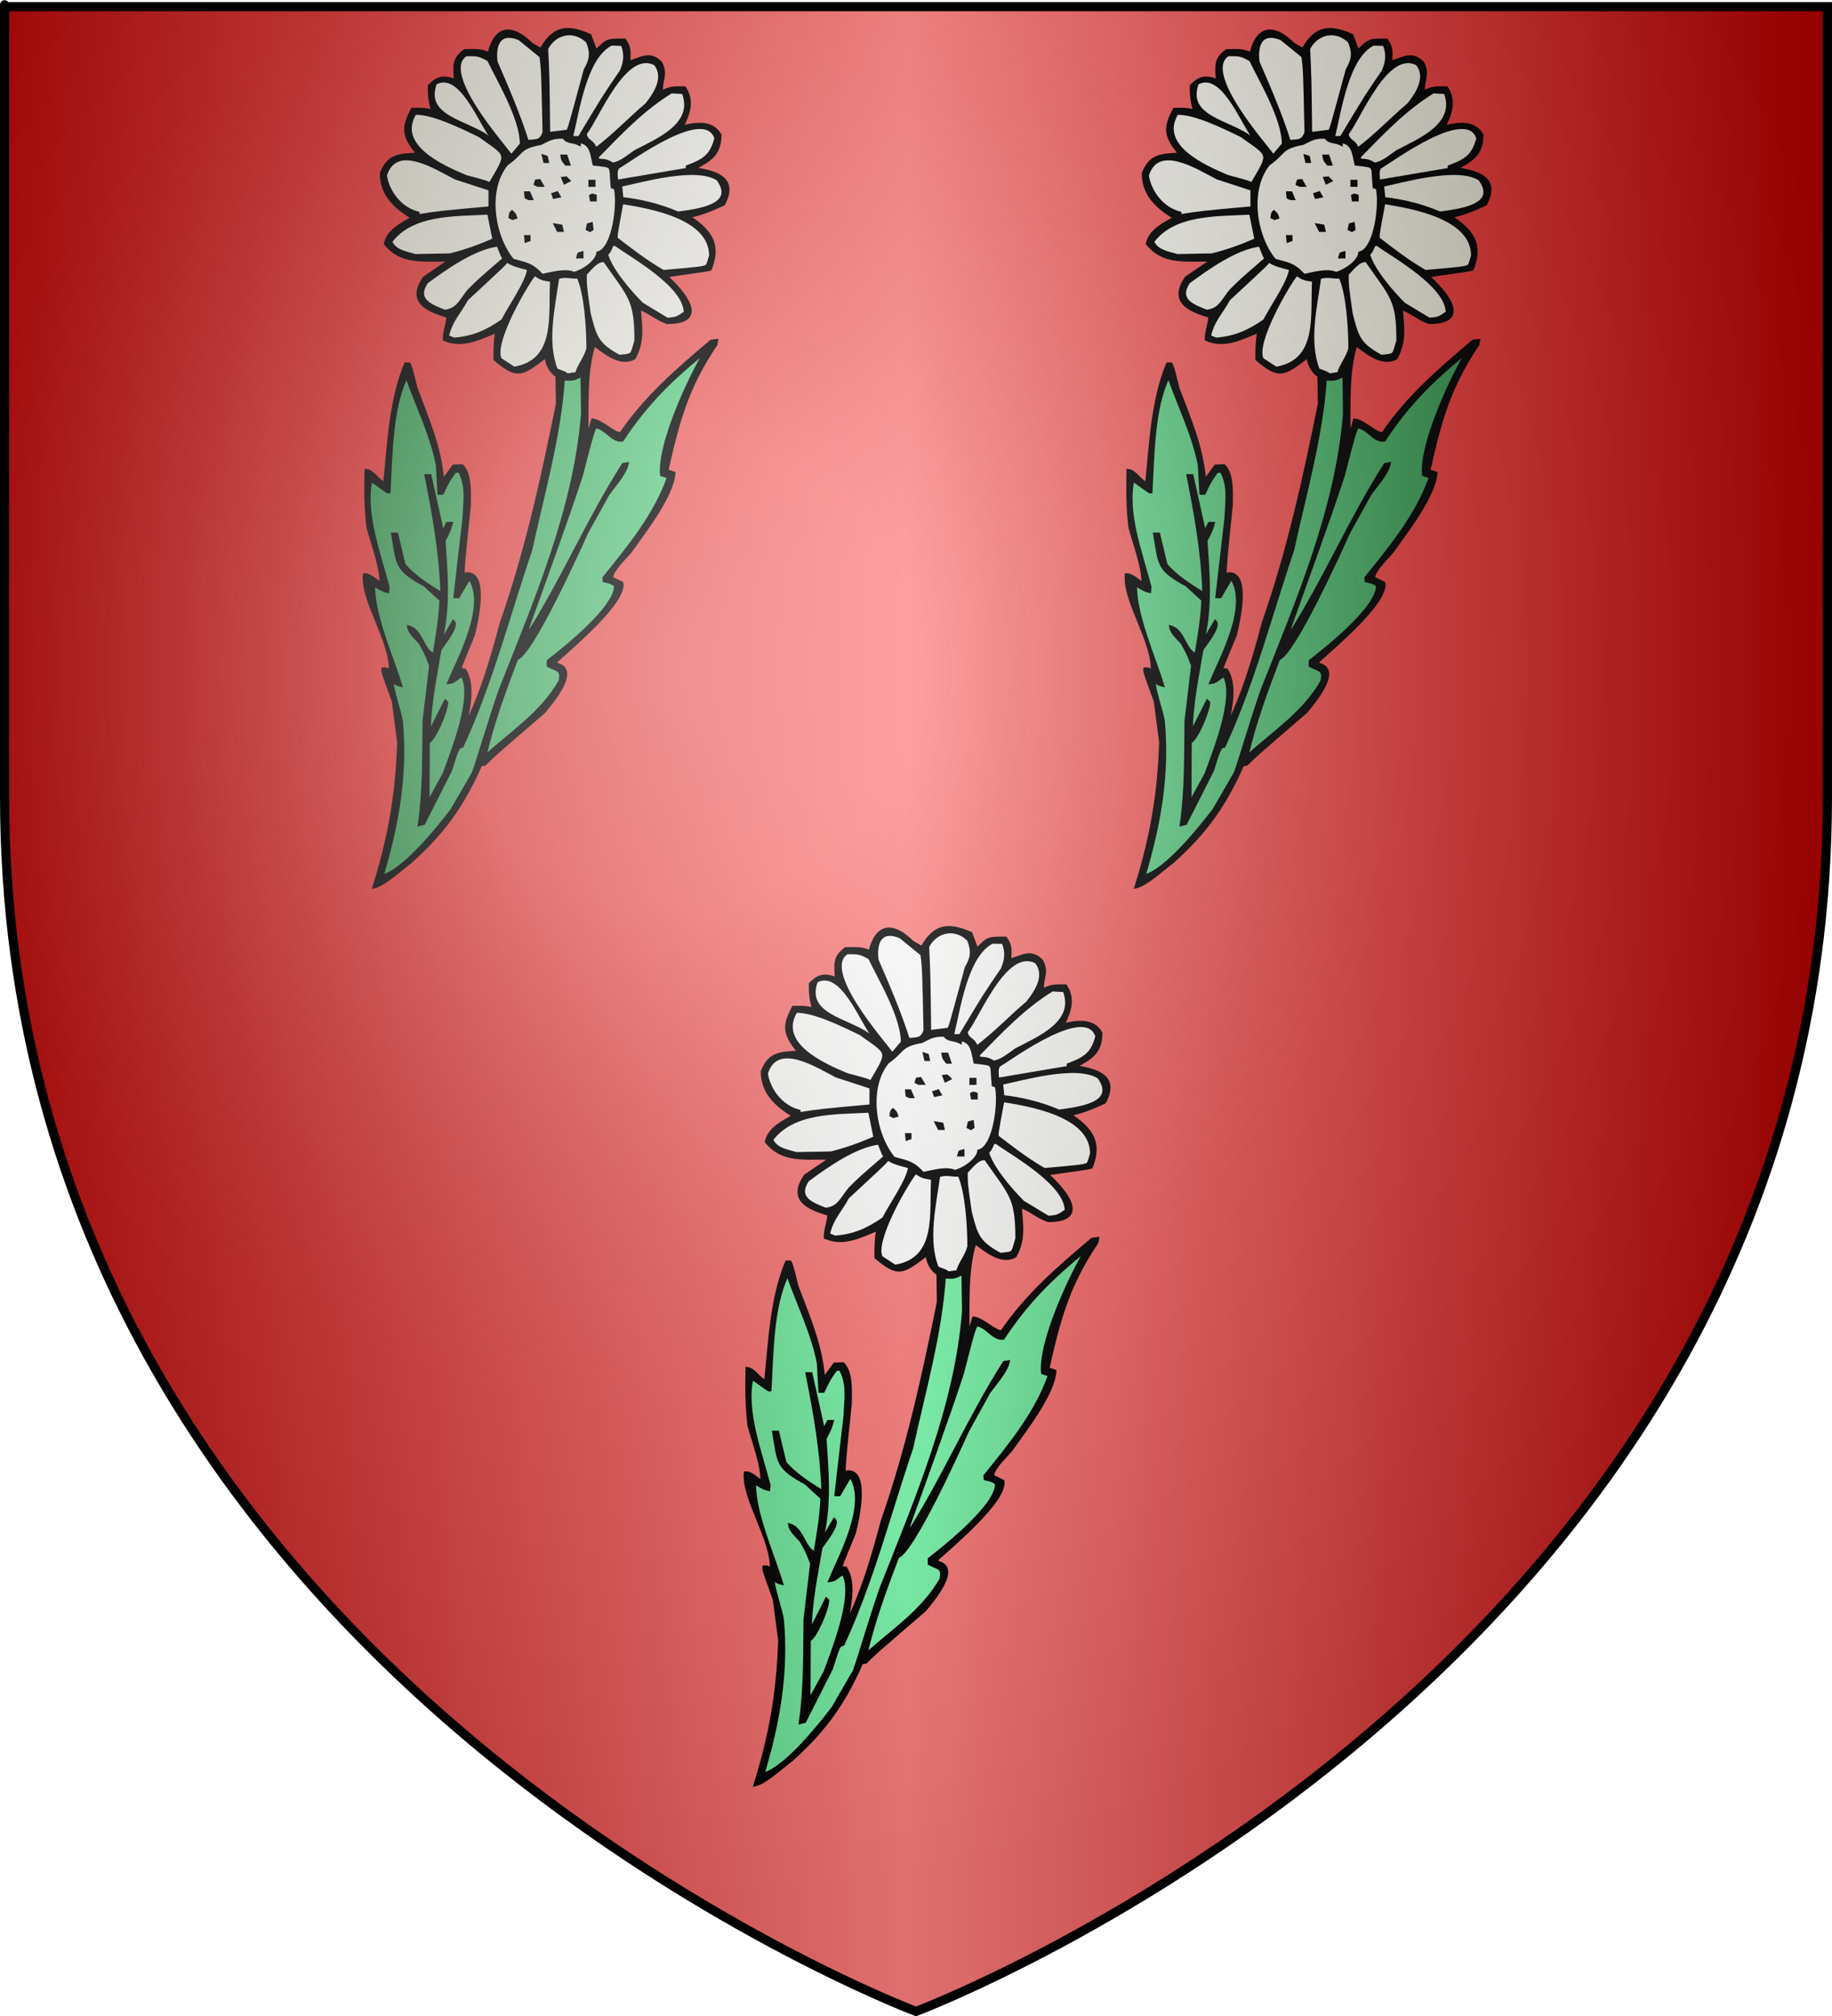 <?xml version="1.0" encoding="UTF-8" standalone="no"?><svg xmlns="http://www.w3.org/2000/svg" xmlns:cc="http://web.resource.org/cc/" xmlns:dc="http://purl.org/dc/elements/1.1/" xmlns:inkscape="http://www.inkscape.org/namespaces/inkscape" xmlns:rdf="http://www.w3.org/1999/02/22-rdf-syntax-ns#" xmlns:sodipodi="http://sodipodi.sourceforge.net/DTD/sodipodi-0.dtd" xmlns:svg="http://www.w3.org/2000/svg" xmlns:xlink="http://www.w3.org/1999/xlink" height="660" id="svg2" inkscape:export-filename="/Users/olivier/Desktop/Blason Rouge/Blason_Vide_3D.png" inkscape:export-xdpi="144" inkscape:export-ydpi="144" inkscape:version="0.44" sodipodi:docbase="D:\Mes documents\Renaud-Notre Lapin" sodipodi:docname="Blason_Vide_3D.svg" sodipodi:version="0.32" version="1.0" width="600">
	<rect width="100%" height="100%" fill="#808080" stroke="none"/>
	<sodipodi:namedview bordercolor="#666666" borderopacity="1.0" gridtolerance="10.0" guidetolerance="10.0" height="660px" id="base" inkscape:current-layer="layer3" inkscape:cx="396.46229" inkscape:cy="478.04383" inkscape:pageopacity="0.0" inkscape:pageshadow="2" inkscape:window-height="712" inkscape:window-width="1024" inkscape:window-x="-4" inkscape:window-y="-4" inkscape:zoom="0.44547727" objecttolerance="10.0" pagecolor="#ffffff" showgrid="false"/>
	<desc id="desc4">Flag of Canton of Valais (Wallis)</desc>
	<defs id="defs6">
		<linearGradient id="linearGradient2893">
			<stop id="stop2895" offset="0" style="stop-color:white;stop-opacity:0.314;"/>
			<stop id="stop2897" offset="0.19" style="stop-color:white;stop-opacity:0.251;"/>
			<stop id="stop2901" offset="0.6" style="stop-color:#6b6b6b;stop-opacity:0.125;"/>
			<stop id="stop2899" offset="1" style="stop-color:black;stop-opacity:0.125;"/>
		</linearGradient>
		<linearGradient id="linearGradient2885">
			<stop id="stop2887" offset="0" style="stop-color:white;stop-opacity:1;"/>
			<stop id="stop2891" offset="0.229" style="stop-color:white;stop-opacity:1;"/>
			<stop id="stop2889" offset="1" style="stop-color:black;stop-opacity:1;"/>
		</linearGradient>
		<linearGradient id="linearGradient2955">
			<stop id="stop2867" offset="0" style="stop-color:#fd0000;stop-opacity:1;"/>
			<stop id="stop2873" offset="0.5" style="stop-color:#e77275;stop-opacity:0.659;"/>
			<stop id="stop2959" offset="1" style="stop-color:black;stop-opacity:0.323;"/>
		</linearGradient>
		<radialGradient cx="225.524" cy="218.901" fx="225.524" fy="218.901" gradientTransform="matrix(-4.167939e-4,2.183,-1.884,-3.599562e-4,615.597,-289.121)" gradientUnits="userSpaceOnUse" id="radialGradient2961" inkscape:collect="always" r="300" xlink:href="#linearGradient2955"/>
		<polygon id="star" points="0,-1 0.588,0.809 -0.951,-0.309 0.951,-0.309 -0.588,0.809 0,-1 " transform="scale(53,53)"/>
		<clipPath id="clip">
			<path d="M 0,-200 L 0,600 L 300,600 L 300,-200 L 0,-200 z " id="path10"/>
		</clipPath>
		<radialGradient cx="225.524" cy="218.901" fx="225.524" fy="218.901" gradientTransform="matrix(-4.167939e-4,2.183,-1.884,-3.599562e-4,615.597,-289.121)" gradientUnits="userSpaceOnUse" id="radialGradient1911" inkscape:collect="always" r="300" xlink:href="#linearGradient2955"/>
		<radialGradient cx="225.524" cy="218.901" fx="225.524" fy="218.901" gradientTransform="matrix(0,1.749,-1.593,-1.049767e-7,551.788,-191.29)" gradientUnits="userSpaceOnUse" id="radialGradient2865" inkscape:collect="always" r="300" xlink:href="#linearGradient2955"/>
		<radialGradient cx="225.524" cy="218.901" fx="225.524" fy="218.901" gradientTransform="matrix(0,1.386,-1.323,-5.741131e-8,-158.082,-109.541)" gradientUnits="userSpaceOnUse" id="radialGradient2871" inkscape:collect="always" r="300" xlink:href="#linearGradient2955"/>
		<radialGradient cx="221.445" cy="226.331" fx="221.445" fy="226.331" gradientTransform="matrix(1.353,0,0,1.349,-77.629,-85.747)" gradientUnits="userSpaceOnUse" id="radialGradient3163" inkscape:collect="always" r="300" xlink:href="#linearGradient2893"/>
	<linearGradient gradientUnits="userSpaceOnUse" id="linearGradientgueules" spreadMethod="reflect" x1="297" x2="0" y1="100" y2="100"><stop id="stop13009" offset="0.000" style="stop-color:#ff8080;stop-opacity:1.000;"/><stop id="stop13010" offset="1.000" style="stop-color:#aa0000;stop-opacity:1.000;"/></linearGradient><linearGradient gradientUnits="userSpaceOnUse" id="linearGradientazur" spreadMethod="reflect" x1="297" x2="0" y1="100" y2="100"><stop id="stop13011" offset="0.000" style="stop-color:#80b3ff;stop-opacity:1.000;"/><stop id="stop13012" offset="1.000" style="stop-color:#002255;stop-opacity:1.000;"/></linearGradient><linearGradient gradientUnits="userSpaceOnUse" id="linearGradientsinople" spreadMethod="reflect" x1="297" x2="0" y1="100" y2="100"><stop id="stop13013" offset="0.000" style="stop-color:#80ffb3;stop-opacity:1.000;"/><stop id="stop13014" offset="1.000" style="stop-color:#003200;stop-opacity:1.000;"/></linearGradient><linearGradient gradientUnits="userSpaceOnUse" id="linearGradientsable" spreadMethod="reflect" x1="297" x2="0" y1="100" y2="100"><stop id="stop13015" offset="0.000" style="stop-color:#b3b3b3;stop-opacity:1.000;"/><stop id="stop13016" offset="1.000" style="stop-color:#333333;stop-opacity:1.000;"/></linearGradient><linearGradient gradientUnits="userSpaceOnUse" id="linearGradientor" spreadMethod="reflect" x1="297" x2="0" y1="100" y2="100"><stop id="stop13017" offset="0.000" style="stop-color:#ffffff;stop-opacity:1.000;"/><stop id="stop13018" offset="1.000" style="stop-color:#ffcc00;stop-opacity:1.000;"/></linearGradient><linearGradient gradientUnits="userSpaceOnUse" id="linearGradientargent" spreadMethod="reflect" x1="297" x2="0" y1="100" y2="100"><stop id="stop13019" offset="0.000" style="stop-color:#ffffff;stop-opacity:1.000;"/><stop id="stop13020" offset="1.000" style="stop-color:#aca793;stop-opacity:1.000;"/></linearGradient><linearGradient gradientUnits="userSpaceOnUse" id="linearGradientpourpre" spreadMethod="reflect" x1="297" x2="0" y1="100" y2="100"><stop id="stop13021" offset="0.000" style="stop-color:#ffffff;stop-opacity:1.000;"/><stop id="stop13022" offset="1.000" style="stop-color:#d576ad;stop-opacity:1.000;"/></linearGradient><linearGradient gradientUnits="userSpaceOnUse" id="linearGradientcarnation" spreadMethod="reflect" x1="297" x2="0" y1="100" y2="100"><stop id="stop13023" offset="0.000" style="stop-color:#ffffff;stop-opacity:1.000;"/><stop id="stop13024" offset="1.000" style="stop-color:#ffc282;stop-opacity:1.000;"/></linearGradient></defs>
	<g id="layer3" inkscape:groupmode="layer" inkscape:label="Fond écu" style="display:inline">
		<svg:path d="M 300.000,658.500 C 300.000,658.500 598.500,546.180 598.500,260.728 C 598.500,-24.723 598.500,2.176 598.500,2.176 L 1.500,2.176 L 1.500,260.728 C 1.500,546.180 300.000,658.500 300.000,658.500 z" id="path2855" style="fill:url(#linearGradientgueules);stroke:black;stroke-width:1px"/></g>
	<g id="layer4" inkscape:groupmode="layer" inkscape:label="Meubles" sodipodi:insensitive="true"><svg:g id="g3"><svg:path d="M 152.181,238.223 C 157.683,227.408 161.142,215.404 164.192,203.932 C 172.493,180.175 177.587,156.730 182.555,132.285 C 182.491,129.190 182.460,126.127 182.429,123.064 C 179.976,121.407 179.096,119.094 178.844,116.656 C 170.795,122.720 169.506,123.877 162.116,117.624 C 162.085,114.249 162.149,111.623 162.683,108.434 C 156.803,110.873 151.395,113.686 145.516,111.122 C 145.453,108.465 146.899,105.058 146.616,103.527 C 139.258,101.432 133.756,98.462 138.976,90.929 C 141.774,88.991 144.572,87.084 147.402,85.178 C 138.881,84.927 131.649,86.459 126.210,79.769 C 127.185,75.393 131.587,73.424 135.171,71.298 C 129.165,67.703 124.889,63.515 124.889,56.762 C 127.279,50.667 130.927,50.824 136.900,50.448 C 132.058,44.540 131.743,42.071 135.045,35.788 C 137.434,35.757 139.070,35.694 141.711,36.350 C 140.736,33.036 140.610,31.224 140.610,28.097 C 143.409,25.315 145.232,24.941 149.131,26.379 C 148.974,21.595 148.251,19.532 152.181,16.594 C 155.136,16.594 157.180,16.219 160.136,17.563 C 162.463,8.217 167.934,8.373 174.034,14.437 C 175.071,15.032 176.109,15.625 177.178,16.250 C 181.234,8.936 185.731,8.248 193.213,11.592 C 193.842,13.312 194.502,15.063 195.163,16.813 C 198.967,13.030 198.747,13.124 204.564,13.124 C 206.325,15.594 206.105,17.157 205.884,20.283 C 209.532,19.689 212.488,16.656 216.355,20.502 C 218.493,24.596 216.324,25.785 216.669,30.161 C 219.657,28.629 220.600,28.754 224.215,28.754 C 226.982,33.036 225.631,37.101 223.335,41.570 C 227.580,40.539 233.177,39.538 235.786,44.165 C 235.786,50.667 232.359,52.417 227.266,55.230 C 233.837,56.231 241.697,58.013 236.981,66.828 C 233.271,68.547 229.404,70.173 225.536,70.861 C 232.611,75.612 235.880,79.832 232.611,88.115 C 230.755,88.679 222.455,89.523 218.115,90.397 C 223.775,95.461 232.484,105.590 218.524,105.590 C 215.002,104.433 212.299,101.744 209.375,101.026 C 209.815,106.965 210.758,111.654 207.708,117.187 C 203.212,119.875 197.678,115.124 194.534,112.748 C 191.484,122.782 192.522,133.316 192.113,144.007 C 192.773,141.820 193.433,139.663 194.094,137.506 C 197.113,137.818 201.326,142.320 203.338,141.944 C 211.513,129.941 221.951,120.970 232.957,111.686 C 233.522,111.592 234.088,111.529 234.686,111.467 C 234.591,111.873 234.529,112.311 234.466,112.748 C 225.002,126.908 222.140,137.568 218.399,154.104 C 219.153,154.354 219.939,154.605 220.726,154.886 C 220.191,162.420 211.042,174.048 206.513,180.487 C 204.502,182.957 200.854,186.083 200.193,189.177 C 201.357,189.740 202.520,190.303 203.684,190.897 C 204.815,197.148 187.020,211.996 182.209,216.404 C 182.083,216.717 181.989,217.060 181.894,217.405 C 190.320,218.811 180.605,230.033 178.184,233.034 C 161.802,247.132 161.802,247.132 158.753,250.164 C 158.313,250.227 157.872,250.289 157.432,250.383 C 151.552,263.668 145.264,272.546 134.291,282.299 C 131.272,284.518 125.896,289.614 122.500,290.333 C 127.656,273.859 130.014,260.011 130.580,243.006 C 129.983,238.504 129.385,234.035 128.820,229.565 C 125.329,219.999 125.329,219.999 125.423,218.999 C 126.525,218.905 126.681,219.030 127.845,219.874 C 128.316,209.996 118.538,196.805 119.323,188.177 C 121.054,188.021 123.097,190.052 124.763,191.209 C 125.047,185.989 121.808,177.611 120.519,172.672 C 119.732,166.140 119.765,160.357 119.890,154.010 C 122.405,154.386 123.285,157.011 125.990,158.355 C 127.279,145.633 127.876,131.004 132.845,119.156 C 133.190,119.156 133.567,119.156 133.945,119.156 C 134.511,120.157 134.511,120.157 136.240,127.096 C 140.045,137.318 144.100,146.134 144.981,157.481 C 146.176,155.824 147.371,154.198 148.565,152.572 C 149.478,152.542 150.389,152.510 151.332,152.479 C 154.131,155.261 153.722,161.325 153.722,165.295 C 151.961,182.238 151.961,182.238 151.521,189.615 C 152.401,188.740 152.401,188.740 152.622,187.864 C 159.885,187.083 156.111,203.619 155.042,207.839 C 153.502,211.590 151.961,215.342 150.452,219.123 C 151.018,219.186 151.584,219.249 152.181,219.342 C 155.389,224.344 153.439,232.409 152.181,238.223 z" id="path4" style="fill:#000000;stroke:black;stroke-width:1"/><svg:path d="M 125.109,286.863 C 130.203,269.733 133.033,253.790 131.461,236.067 C 130.738,232.159 128.380,225.844 128.380,222.594 C 129.323,223.531 129.574,223.938 131.241,224.344 C 128.348,214.842 122.028,200.931 122.374,191.428 C 125.550,193.303 125.550,193.303 126.965,193.616 C 126.996,193.147 127.027,192.678 127.090,192.209 C 124.292,181.394 119.072,167.984 121.494,157.136 C 127.090,161.169 127.090,161.169 127.405,161.044 C 128.096,149.384 128.002,133.504 133.190,123.189 C 136.554,132.848 141.207,141.975 143.252,152.260 C 143.409,155.324 143.565,158.386 143.754,161.481 C 144.100,161.481 144.478,161.481 144.855,161.481 C 146.742,157.481 146.742,157.481 149.005,154.323 C 149.478,154.292 149.949,154.260 150.452,154.229 C 153.125,159.043 152.212,163.983 151.961,169.641 C 150.955,178.206 149.980,186.771 149.005,195.336 C 149.351,195.336 149.729,195.336 150.106,195.336 C 151.301,193.273 152.496,191.209 153.722,189.177 C 159.853,198.305 150.358,215.342 146.962,223.468 C 149.194,223.250 149.383,221.906 151.427,221.187 C 155.325,228.252 148.094,246.038 145.421,253.416 C 143.660,256.604 141.900,259.793 140.170,262.981 C 140.202,256.260 140.233,249.571 140.265,242.881 C 142.214,242.318 146.301,232.752 146.301,229.971 C 146.144,229.815 145.987,229.690 145.861,229.565 C 144.100,233.034 142.340,236.504 140.610,239.973 C 140.610,230.658 142.623,221.625 144.100,212.622 C 145.169,210.997 150.074,205.088 148.471,203.494 C 147.527,205.088 146.585,206.683 145.641,208.277 C 145.327,208.277 145.043,208.277 144.761,208.277 C 147.056,197.679 146.113,187.427 145.421,177.017 C 147.182,173.547 147.182,173.547 147.811,171.359 C 147.371,171.359 146.931,171.359 146.521,171.359 C 145.987,172.360 145.484,173.391 144.981,174.423 C 143.598,168.171 142.214,161.950 140.830,155.730 C 140.390,155.730 139.950,155.730 139.541,155.730 C 142.120,168.702 144.289,180.894 144.761,194.398 C 140.390,191.835 135.234,188.427 132.310,184.832 C 131.492,181.487 130.706,178.174 129.920,174.860 C 129.480,174.860 129.040,174.860 128.600,174.860 C 130.329,184.863 129.543,186.395 139.101,191.553 C 140.862,193.179 142.623,194.804 144.415,196.429 C 144.163,202.369 143.189,208.277 142.151,214.341 C 138.472,213.247 138.221,206.401 133.850,205.245 C 134.134,207.183 136.051,208.714 137.560,210.434 C 139.321,213.497 139.321,213.497 141.051,217.842 C 140.327,223.907 139.605,229.971 138.881,236.067 C 138.724,247.382 138.976,258.449 137.340,269.920 C 137.812,269.796 138.284,269.670 138.756,269.576 C 141.680,263.762 144.635,257.948 147.591,252.133 C 149.351,246.476 149.351,246.476 150.326,244.632 C 150.640,244.506 150.987,244.413 151.332,244.319 C 160.922,223.562 166.518,201.462 173.813,180.049 C 177.838,161.544 183.278,142.726 184.504,124.064 C 187.491,124.220 187.836,124.314 190.604,122.751 C 190.667,126.940 190.729,131.128 190.793,135.349 C 188.340,166.733 175.260,196.868 163.752,226.064 C 160.262,236.067 156.772,248.226 155.042,253.009 C 152.684,257.041 150.358,261.074 148.031,265.137 C 143.565,270.983 132.310,285.081 125.109,286.863 z" id="path5" style="fill:url(#linearGradientsinople);stroke:black;stroke-width:1"/><svg:path d="M 158.753,247.788 C 161.362,236.535 165.198,226.220 169.223,215.654 C 174.002,214.247 188.843,181.769 192.113,174.423 C 194.440,170.203 196.766,166.014 199.093,161.826 C 201.074,159.043 204.784,154.979 205.444,151.823 C 205.004,151.884 204.564,151.947 204.124,152.041 C 192.427,170.391 184.221,189.990 172.493,208.277 C 172.618,207.245 172.776,206.244 172.933,205.245 C 178.813,188.771 184.944,172.266 190.384,155.730 C 193.873,142.288 193.873,142.288 194.942,139.693 C 198.527,140.069 200.445,144.539 203.778,144.101 C 211.418,132.504 219.279,124.657 230.001,115.906 C 230.033,116.155 230.064,116.405 230.095,116.656 C 224.939,125.658 215.789,145.727 216.669,155.418 C 217.424,155.667 218.179,155.918 218.964,156.167 C 214.626,168.577 206.011,178.986 197.804,189.177 C 197.835,189.490 197.867,189.802 197.898,190.146 C 200.193,190.678 200.193,190.678 201.609,191.647 C 201.954,198.680 185.164,212.059 179.567,216.404 C 179.567,216.905 179.567,217.405 179.567,217.936 C 182.743,219.530 184.221,219.186 183.403,223.031 C 177.460,233.471 167.525,239.755 158.753,247.788 z" id="path6" style="fill:url(#linearGradientsinople);stroke:black;stroke-width:1"/><svg:path d="M 152.181,238.223 C 152.181,238.661 152.181,239.099 152.181,239.536 C 152.056,239.536 151.898,239.536 151.741,239.536 C 151.741,239.099 151.741,238.661 151.741,238.223 C 151.867,238.223 152.024,238.223 152.181,238.223 z" id="path7" style="fill:url(#linearGradientargent);stroke:black;stroke-width:1"/><svg:path d="M 185.824,122.751 C 184.944,122.095 184.944,122.095 182.209,121.094 C 178.529,111.998 181.328,100.463 182.649,90.929 C 185.133,89.991 186.800,90.867 189.378,90.710 C 191.829,95.994 192.553,107.372 192.553,114.061 C 191.798,117.156 189.503,119.657 188.843,122.314 C 187.805,122.439 186.831,122.594 185.824,122.751 z" id="path8" style="fill:url(#linearGradientargent);stroke:black;stroke-width:1"/><svg:path d="M 168.342,120.563 C 166.833,119.563 165.324,118.594 163.847,117.624 C 161.016,112.466 172.304,93.118 175.102,89.741 C 177.115,91.273 177.775,91.367 180.667,91.804 C 179.976,103.027 182.775,118.187 168.342,120.563 z" id="path9" style="fill:url(#linearGradientargent);stroke:black;stroke-width:1"/><svg:path d="M 202.804,116.656 C 195.509,112.717 194.942,110.341 192.993,102.776 C 191.673,93.649 191.673,93.649 191.673,89.741 C 193.056,88.366 195.603,84.802 198.024,85.396 C 206.262,97.212 208.275,98.025 208.275,111.467 C 206.765,116.499 207.551,116.186 202.804,116.656 z" id="path10" style="fill:url(#linearGradientargent);stroke:black;stroke-width:1"/><svg:path d="M 148.691,111.029 C 147.968,110.716 147.245,110.435 146.521,110.154 C 147.685,104.839 150.514,102.370 152.842,97.994 C 165.387,86.365 165.387,86.365 165.953,85.396 C 168.029,86.802 170.418,87.272 173.153,88.022 C 172.682,92.367 166.960,100.307 164.632,104.933 C 159.287,108.653 154.822,110.560 148.691,111.029 z" id="path11" style="fill:url(#linearGradientargent);stroke:black;stroke-width:1"/><svg:path d="M 218.524,104.526 C 215.757,102.839 212.991,101.182 210.255,99.526 C 205.979,95.275 199.942,88.115 198.653,83.239 C 199.533,82.364 199.533,82.364 200.508,80.082 C 200.822,80.051 201.168,80.020 201.514,79.988 C 206.860,83.864 224.435,93.524 224.435,102.339 C 221.795,104.183 221.511,104.277 218.524,104.526 z" id="path12" style="fill:url(#linearGradientargent);stroke:black;stroke-width:1"/><svg:path d="M 145.641,101.901 C 140.925,100.088 135.925,98.118 139.730,92.367 C 146.018,87.741 155.231,81.176 163.123,80.207 C 164.632,84.114 164.632,84.114 165.167,84.646 C 156.992,91.710 156.992,91.710 153.502,95.181 C 150.547,98.900 149.886,101.370 145.641,101.901 z" id="path13" style="fill:url(#linearGradientargent);stroke:black;stroke-width:1"/><svg:path d="M 177.524,90.179 C 174.034,86.396 172.462,86.490 167.902,85.178 C 161.268,77.081 159.224,61.826 165.953,53.730 C 171.235,50.073 169.758,48.291 177.084,46.978 C 180.165,45.446 180.951,44.821 184.598,44.915 C 185.793,46.791 187.428,46.040 189.724,47.197 C 189.724,46.884 189.724,46.603 189.724,46.322 C 193.622,46.916 193.716,50.105 194.534,53.730 C 201.357,54.543 199.753,53.762 200.508,61.201 C 200.822,61.295 201.168,61.420 201.514,61.546 C 202.771,66.453 201.074,81.520 195.823,82.802 C 195.415,85.803 190.793,88.834 187.962,89.523 C 185.196,88.146 180.291,89.678 177.524,90.179 z" id="path14" style="fill:url(#linearGradientargent);stroke:black;stroke-width:1"/><svg:path d="M 217.235,88.897 C 211.450,85.552 206.828,81.957 201.829,78.112 C 201.734,76.737 201.734,76.737 203.684,66.297 C 212.739,67.766 232.737,71.079 232.737,83.677 C 231.856,86.709 231.856,86.709 231.290,87.241 C 229.466,87.803 229.466,87.803 217.235,88.897 z" id="path15" style="fill:url(#linearGradientargent);stroke:black;stroke-width:1"/><svg:path d="M 189.283,84.114 C 189.378,83.771 189.471,83.427 189.598,83.115 C 189.912,82.989 190.258,82.896 190.604,82.802 C 190.604,83.239 190.604,83.677 190.604,84.114 C 190.164,84.114 189.724,84.114 189.283,84.114 z" id="path16" style="fill:#000000;stroke:black;stroke-width:1"/><svg:path d="M 136.020,83.677 C 132.561,82.676 129.385,82.239 127.939,79.113 C 134.919,69.641 149.225,70.360 160.042,69.766 C 160.607,72.642 161.205,75.549 161.802,78.457 C 156.835,80.613 152.527,82.177 147.402,83.458 C 143.598,83.521 139.793,83.583 136.020,83.677 z" id="path17" style="fill:url(#linearGradientargent);stroke:black;stroke-width:1"/><svg:path d="M 172.273,78.894 C 172.210,78.394 172.178,77.925 172.147,77.456 C 172.493,77.456 172.871,77.456 173.247,77.456 C 173.247,77.800 173.247,78.175 173.247,78.550 C 172.902,78.644 172.587,78.770 172.273,78.894 z" id="path18" style="fill:#000000;stroke:black;stroke-width:1"/><svg:path d="M 182.775,75.424 C 182.460,74.830 182.177,74.237 181.894,73.674 C 182.491,73.768 183.089,73.861 183.718,73.986 C 183.813,74.456 183.938,74.924 184.064,75.424 C 183.624,75.424 183.183,75.424 182.775,75.424 z" id="path19" style="fill:#000000;stroke:black;stroke-width:1"/><svg:path d="M 193.213,75.424 C 192.899,75.268 192.616,75.112 192.333,74.987 C 192.427,74.487 192.522,74.017 192.647,73.549 C 192.962,73.455 193.307,73.361 193.653,73.267 C 193.716,73.830 193.780,74.393 193.873,74.987 C 193.653,75.112 193.433,75.268 193.213,75.424 z" id="path20" style="fill:#000000;stroke:black;stroke-width:1"/><svg:path d="M 167.902,71.517 C 167.620,71.361 167.336,71.204 167.053,71.079 C 167.242,69.766 167.242,69.766 167.682,69.360 C 168.563,70.204 168.563,70.204 168.877,71.173 C 168.531,71.267 168.217,71.392 167.902,71.517 z" id="path21" style="fill:#000000;stroke:black;stroke-width:1"/><svg:path d="M 136.900,70.642 C 136.900,70.329 136.900,70.048 136.900,69.766 C 130.989,68.234 127.027,62.764 126.210,57.419 C 129.637,46.510 142.560,54.856 149.131,58.263 C 152.905,59.482 156.678,60.701 160.482,61.951 C 160.482,63.983 160.482,66.015 160.482,68.047 C 143.880,69.547 143.880,69.547 136.900,70.642 z" id="path22" style="fill:url(#linearGradientargent);stroke:black;stroke-width:1"/><svg:path d="M 222.046,69.766 C 215.884,67.141 209.940,65.703 203.684,65.015 C 203.526,63.546 203.369,62.108 203.244,60.670 C 209.658,59.357 228.115,53.949 235.126,58.701 C 241.540,67.609 227.831,68.922 222.046,69.766 z" id="path23" style="fill:url(#linearGradientargent);stroke:black;stroke-width:1"/><svg:path d="M 193.653,65.452 C 193.560,65.015 193.496,64.577 193.433,64.140 C 193.968,63.795 193.968,63.795 194.942,64.140 C 194.942,64.577 194.942,65.015 194.942,65.452 C 194.502,65.452 194.062,65.452 193.653,65.452 z" id="path24" style="fill:#000000;stroke:black;stroke-width:1"/><svg:path d="M 173.153,65.015 C 172.838,64.859 172.556,64.702 172.273,64.577 C 172.210,64.077 172.178,63.609 172.147,63.139 C 172.493,63.139 172.871,63.139 173.247,63.139 C 173.499,63.765 173.751,64.390 174.034,65.015 C 173.720,65.015 173.436,65.015 173.153,65.015 z" id="path25" style="fill:#000000;stroke:black;stroke-width:1"/><svg:path d="M 181.454,64.577 C 181.328,64.234 181.202,63.889 181.108,63.577 C 181.549,63.421 181.989,63.264 182.429,63.139 C 182.618,63.483 182.838,63.858 183.058,64.234 C 182.523,64.328 181.989,64.452 181.454,64.577 z" id="path26" style="fill:#000000;stroke:black;stroke-width:1"/><svg:path d="M 176.203,60.670 C 175.889,60.514 175.606,60.357 175.323,60.232 C 175.417,59.888 175.511,59.544 175.637,59.232 C 175.951,59.201 176.298,59.170 176.643,59.138 C 176.926,59.638 177.209,60.139 177.524,60.670 C 177.084,60.670 176.643,60.670 176.203,60.670 z" id="path27" style="fill:#000000;stroke:black;stroke-width:1"/><svg:path d="M 193.213,60.670 C 193.213,60.232 193.213,59.795 193.213,59.357 C 193.653,59.357 194.094,59.357 194.534,59.357 C 194.534,59.795 194.534,60.232 194.534,60.670 C 194.094,60.670 193.653,60.670 193.213,60.670 z" id="path28" style="fill:#000000;stroke:black;stroke-width:1"/><svg:path d="M 160.482,60.232 C 159.193,59.575 159.193,59.575 152.622,57.825 C 144.603,54.481 129.511,47.697 135.894,37.101 C 141.742,36.819 151.741,41.883 156.992,44.384 C 166.487,51.230 166.613,49.760 160.482,60.232 z" id="path29" style="fill:url(#linearGradientargent);stroke:black;stroke-width:1"/><svg:path d="M 184.944,59.795 C 184.755,59.295 184.567,58.825 184.378,58.357 C 184.693,58.325 185.038,58.294 185.384,58.263 C 185.667,58.544 185.951,58.825 186.265,59.138 C 185.824,59.357 185.384,59.575 184.944,59.795 z" id="path30" style="fill:#000000;stroke:black;stroke-width:1"/><svg:path d="M 201.954,59.357 C 201.860,57.544 201.514,56.294 202.269,54.887 C 206.860,52.136 230.944,34.287 234.466,45.259 C 233.019,50.824 230.819,52.417 225.096,54.574 C 225.096,54.856 225.096,55.137 225.096,55.449 C 217.361,56.731 209.658,58.044 201.954,59.357 z" id="path31" style="fill:url(#linearGradientargent);stroke:black;stroke-width:1"/><svg:path d="M 185.384,53.730 C 184.284,52.417 184.284,52.417 184.064,51.104 C 184.504,51.104 184.944,51.104 185.384,51.104 C 185.667,51.980 185.951,52.855 186.265,53.730 C 185.951,53.730 185.667,53.730 185.384,53.730 z" id="path32" style="fill:#000000;stroke:black;stroke-width:1"/><svg:path d="M 200.634,53.730 C 198.496,52.417 197.962,52.605 195.823,52.417 C 195.729,52.042 195.666,51.667 195.603,51.323 C 203.212,43.540 210.507,35.788 219.845,30.067 C 221.135,30.129 222.455,30.192 223.775,30.286 C 227.895,40.821 215.160,45.853 208.055,49.604 C 205.602,51.261 203.432,53.293 200.634,53.730 z" id="path33" style="fill:url(#linearGradientargent);stroke:black;stroke-width:1"/><svg:path d="M 178.404,52.855 C 178.247,52.262 178.089,51.667 177.964,51.104 C 178.278,51.198 178.593,51.292 178.938,51.417 C 179.033,51.886 179.127,52.354 179.253,52.855 C 178.970,52.855 178.687,52.855 178.404,52.855 z" id="path34" style="fill:#000000;stroke:black;stroke-width:1"/><svg:path d="M 167.462,51.104 C 164.318,46.822 143.692,23.597 152.622,17.907 C 156.111,17.907 156.709,17.720 160.042,19.626 C 163.438,26.691 170.763,38.819 170.763,47.197 C 169.663,48.479 168.563,49.792 167.462,51.104 z" id="path35" style="fill:url(#linearGradientargent);stroke:black;stroke-width:1"/><svg:path d="M 194.942,48.947 C 194.534,46.072 191.829,46.447 191.673,43.727 C 195.791,38.694 204.533,15.688 214.594,20.939 C 217.959,25.128 214.909,30.286 211.764,34.193 C 205.979,39.101 201.074,44.384 194.942,48.947 z" id="path36" style="fill:url(#linearGradientargent);stroke:black;stroke-width:1"/><svg:path d="M 172.713,46.322 C 169.758,37.101 166.173,28.848 162.463,20.283 C 161.740,14.499 163.626,9.999 170.103,12.687 C 172.462,14.593 174.820,16.501 177.178,18.439 C 177.744,22.878 177.744,22.878 178.184,43.290 C 177.209,46.353 175.763,46.072 172.713,46.322 z" id="path37" style="fill:url(#linearGradientargent);stroke:black;stroke-width:1"/><svg:path d="M 160.042,45.041 C 153.218,39.757 138.409,38.538 142.591,27.223 C 150.672,22.909 156.772,39.195 160.796,44.696 C 160.545,44.790 160.293,44.915 160.042,45.041 z" id="path38" style="fill:url(#linearGradientargent);stroke:black;stroke-width:1"/><svg:path d="M 187.113,45.041 C 189.251,36.694 191.547,18.782 200.193,14.437 C 201.389,14.468 202.584,14.499 203.778,14.531 C 205.004,17.501 204.878,20.064 203.464,23.315 C 197.804,31.567 197.804,31.567 189.724,45.041 C 188.843,45.041 187.962,45.041 187.113,45.041 z" id="path39" style="fill:url(#linearGradientargent);stroke:black;stroke-width:1"/><svg:path d="M 179.693,43.727 C 179.473,25.066 179.473,25.066 179.033,15.937 C 181.642,10.749 187.962,9.217 192.427,13.655 C 193.905,17.344 193.622,19.501 191.673,22.878 C 186.485,42.008 186.485,42.008 185.918,42.946 C 183.844,43.196 181.769,43.446 179.693,43.727 z" id="path40" style="fill:url(#linearGradientargent);stroke:black;stroke-width:1"/></svg:g><svg:g id="g4"><svg:path d="M 401.731,238.223 C 407.234,227.408 410.692,215.404 413.742,203.932 C 422.043,180.175 427.137,156.730 432.104,132.285 C 432.041,129.190 432.010,126.127 431.979,123.064 C 429.526,121.407 428.646,119.094 428.394,116.656 C 420.345,122.720 419.056,123.877 411.667,117.624 C 411.635,114.249 411.699,111.623 412.233,108.434 C 406.353,110.873 400.945,113.686 395.066,111.122 C 395.002,108.465 396.449,105.058 396.166,103.527 C 388.808,101.432 383.306,98.462 388.526,90.929 C 391.324,88.991 394.122,87.084 396.952,85.178 C 388.431,84.927 381.199,86.459 375.760,79.769 C 376.735,75.393 381.137,73.424 384.721,71.298 C 378.715,67.703 374.439,63.515 374.439,56.762 C 376.829,50.667 380.477,50.824 386.450,50.448 C 381.608,44.540 381.293,42.071 384.595,35.788 C 386.984,35.757 388.620,35.694 391.261,36.350 C 390.286,33.036 390.161,31.224 390.161,28.097 C 392.959,25.315 394.782,24.941 398.681,26.379 C 398.524,21.595 397.801,19.532 401.731,16.594 C 404.686,16.594 406.730,16.219 409.686,17.563 C 412.013,8.217 417.484,8.373 423.584,14.437 C 424.621,15.032 425.659,15.625 426.728,16.250 C 430.784,8.936 435.281,8.248 442.763,11.592 C 443.392,13.312 444.052,15.063 444.713,16.813 C 448.517,13.030 448.297,13.124 454.114,13.124 C 455.875,15.594 455.654,17.157 455.434,20.283 C 459.081,19.689 462.037,16.656 465.905,20.502 C 468.043,24.596 465.874,25.785 466.219,30.161 C 469.206,28.629 470.150,28.754 473.765,28.754 C 476.532,33.036 475.181,37.101 472.885,41.570 C 477.130,40.539 482.727,39.538 485.336,44.165 C 485.336,50.667 481.909,52.417 476.816,55.230 C 483.387,56.231 491.247,58.013 486.531,66.828 C 482.821,68.547 478.954,70.173 475.086,70.861 C 482.161,75.612 485.431,79.832 482.161,88.115 C 480.305,88.679 472.005,89.523 467.665,90.397 C 473.325,95.461 482.034,105.590 468.074,105.590 C 464.553,104.433 461.849,101.744 458.925,101.026 C 459.365,106.965 460.308,111.654 457.258,117.187 C 452.763,119.875 447.228,115.124 444.084,112.748 C 441.034,122.782 442.072,133.316 441.663,144.007 C 442.323,141.820 442.983,139.663 443.644,137.506 C 446.662,137.818 450.875,142.320 452.888,141.944 C 461.063,129.941 471.501,120.970 482.507,111.686 C 483.072,111.592 483.638,111.529 484.236,111.467 C 484.141,111.873 484.079,112.311 484.016,112.748 C 474.552,126.908 471.690,137.568 467.949,154.104 C 468.703,154.354 469.489,154.605 470.276,154.886 C 469.741,162.420 460.592,174.048 456.063,180.487 C 454.052,182.957 450.404,186.083 449.743,189.177 C 450.907,189.740 452.070,190.303 453.234,190.897 C 454.365,197.148 436.570,211.996 431.759,216.404 C 431.633,216.717 431.539,217.060 431.444,217.405 C 439.870,218.811 430.155,230.033 427.734,233.034 C 411.352,247.132 411.352,247.132 408.303,250.164 C 407.862,250.227 407.422,250.289 406.982,250.383 C 401.102,263.668 394.814,272.546 383.840,282.299 C 380.822,284.518 375.446,289.614 372.050,290.333 C 377.206,273.859 379.564,260.011 380.130,243.006 C 379.533,238.504 378.935,234.035 378.370,229.565 C 374.879,219.999 374.879,219.999 374.973,218.999 C 376.075,218.905 376.231,219.030 377.395,219.874 C 377.866,209.996 368.088,196.805 368.874,188.177 C 370.604,188.021 372.647,190.052 374.313,191.209 C 374.597,185.989 371.358,177.611 370.069,172.672 C 369.282,166.140 369.315,160.357 369.440,154.010 C 371.955,154.386 372.835,157.011 375.540,158.355 C 376.829,145.633 377.426,131.004 382.394,119.156 C 382.740,119.156 383.117,119.156 383.495,119.156 C 384.060,120.157 384.060,120.157 385.790,127.096 C 389.595,137.318 393.650,146.134 394.531,157.481 C 395.726,155.824 396.921,154.198 398.115,152.572 C 399.028,152.542 399.939,152.510 400.882,152.479 C 403.681,155.261 403.272,161.325 403.272,165.295 C 401.511,182.238 401.511,182.238 401.071,189.615 C 401.951,188.740 401.951,188.740 402.171,187.864 C 409.435,187.083 405.661,203.619 404.592,207.839 C 403.052,211.590 401.511,215.342 400.002,219.123 C 400.568,219.186 401.134,219.249 401.731,219.342 C 404.939,224.344 402.989,232.409 401.731,238.223 z" id="path41" style="fill:#000000;stroke:black;stroke-width:1"/><svg:path d="M 374.659,286.863 C 379.753,269.733 382.583,253.790 381.011,236.067 C 380.288,232.159 377.929,225.844 377.929,222.594 C 378.873,223.531 379.124,223.938 380.791,224.344 C 377.898,214.842 371.578,200.931 371.924,191.428 C 375.100,193.303 375.100,193.303 376.515,193.616 C 376.546,193.147 376.577,192.678 376.640,192.209 C 373.842,181.394 368.622,167.984 371.044,157.136 C 376.640,161.169 376.640,161.169 376.955,161.044 C 377.646,149.384 377.552,133.504 382.740,123.189 C 386.104,132.848 390.757,141.975 392.802,152.260 C 392.959,155.324 393.116,158.386 393.304,161.481 C 393.650,161.481 394.028,161.481 394.405,161.481 C 396.292,157.481 396.292,157.481 398.555,154.323 C 399.028,154.292 399.499,154.260 400.002,154.229 C 402.675,159.043 401.763,163.983 401.511,169.641 C 400.505,178.206 399.530,186.771 398.555,195.336 C 398.901,195.336 399.279,195.336 399.655,195.336 C 400.851,193.273 402.046,191.209 403.272,189.177 C 409.403,198.305 399.908,215.342 396.512,223.468 C 398.744,223.250 398.933,221.906 400.977,221.187 C 404.875,228.252 397.644,246.038 394.971,253.416 C 393.210,256.604 391.450,259.793 389.720,262.981 C 389.752,256.260 389.783,249.571 389.815,242.881 C 391.764,242.318 395.852,232.752 395.852,229.971 C 395.694,229.815 395.537,229.690 395.411,229.565 C 393.650,233.034 391.890,236.504 390.161,239.973 C 390.161,230.658 392.173,221.625 393.650,212.622 C 394.719,210.997 399.624,205.088 398.021,203.494 C 397.077,205.088 396.135,206.683 395.191,208.277 C 394.877,208.277 394.594,208.277 394.311,208.277 C 396.606,197.679 395.663,187.427 394.971,177.017 C 396.732,173.547 396.732,173.547 397.361,171.359 C 396.921,171.359 396.480,171.359 396.072,171.359 C 395.537,172.360 395.034,173.391 394.531,174.423 C 393.148,168.171 391.764,161.950 390.381,155.730 C 389.941,155.730 389.500,155.730 389.091,155.730 C 391.670,168.702 393.839,180.894 394.311,194.398 C 389.941,191.835 384.784,188.427 381.860,184.832 C 381.042,181.487 380.257,178.174 379.470,174.860 C 379.030,174.860 378.590,174.860 378.149,174.860 C 379.879,184.863 379.093,186.395 388.651,191.553 C 390.412,193.179 392.173,194.804 393.965,196.429 C 393.713,202.369 392.739,208.277 391.701,214.341 C 388.022,213.247 387.771,206.401 383.400,205.245 C 383.684,207.183 385.601,208.714 387.110,210.434 C 388.871,213.497 388.871,213.497 390.601,217.842 C 389.877,223.907 389.155,229.971 388.431,236.067 C 388.273,247.382 388.526,258.449 386.890,269.920 C 387.362,269.796 387.833,269.670 388.306,269.576 C 391.230,263.762 394.185,257.948 397.141,252.133 C 398.901,246.476 398.901,246.476 399.876,244.632 C 400.190,244.506 400.537,244.413 400.882,244.319 C 410.472,223.562 416.068,201.462 423.363,180.049 C 427.388,161.544 432.828,142.726 434.054,124.064 C 437.041,124.220 437.387,124.314 440.154,122.751 C 440.217,126.940 440.279,131.128 440.343,135.349 C 437.890,166.733 424.810,196.868 413.302,226.064 C 409.812,236.067 406.322,248.226 404.592,253.009 C 402.234,257.041 399.908,261.074 397.581,265.137 C 393.116,270.983 381.860,285.081 374.659,286.863 z" id="path42" style="fill:url(#linearGradientsinople);stroke:black;stroke-width:1"/><svg:path d="M 408.303,247.788 C 410.912,236.535 414.748,226.220 418.773,215.654 C 423.552,214.247 438.393,181.769 441.663,174.423 C 443.990,170.203 446.316,166.014 448.643,161.826 C 450.624,159.043 454.334,154.979 454.994,151.823 C 454.554,151.884 454.114,151.947 453.674,152.041 C 441.977,170.391 433.770,189.990 422.043,208.277 C 422.168,207.245 422.326,206.244 422.483,205.245 C 428.363,188.771 434.494,172.266 439.934,155.730 C 443.423,142.288 443.423,142.288 444.492,139.693 C 448.077,140.069 449.995,144.539 453.328,144.101 C 460.968,132.504 468.829,124.657 479.551,115.906 C 479.583,116.155 479.614,116.405 479.645,116.656 C 474.489,125.658 465.339,145.727 466.219,155.418 C 466.974,155.667 467.728,155.918 468.514,156.167 C 464.176,168.577 455.561,178.986 447.354,189.177 C 447.385,189.490 447.417,189.802 447.448,190.146 C 449.743,190.678 449.743,190.678 451.159,191.647 C 451.505,198.680 434.714,212.059 429.117,216.404 C 429.117,216.905 429.117,217.405 429.117,217.936 C 432.293,219.530 433.770,219.186 432.954,223.031 C 427.010,233.471 417.075,239.755 408.303,247.788 z" id="path43" style="fill:url(#linearGradientsinople);stroke:black;stroke-width:1"/><svg:path d="M 401.731,238.223 C 401.731,238.661 401.731,239.099 401.731,239.536 C 401.606,239.536 401.448,239.536 401.291,239.536 C 401.291,239.099 401.291,238.661 401.291,238.223 C 401.417,238.223 401.574,238.223 401.731,238.223 z" id="path44" style="fill:url(#linearGradientargent);stroke:black;stroke-width:1"/><svg:path d="M 435.374,122.751 C 434.494,122.095 434.494,122.095 431.759,121.094 C 428.079,111.998 430.878,100.463 432.199,90.929 C 434.683,89.991 436.350,90.867 438.928,90.710 C 441.380,95.994 442.103,107.372 442.103,114.061 C 441.348,117.156 439.053,119.657 438.393,122.314 C 437.355,122.439 436.381,122.594 435.374,122.751 z" id="path45" style="fill:url(#linearGradientargent);stroke:black;stroke-width:1"/><svg:path d="M 417.892,120.563 C 416.383,119.563 414.874,118.594 413.397,117.624 C 410.566,112.466 421.854,93.118 424.652,89.741 C 426.665,91.273 427.325,91.367 430.218,91.804 C 429.526,103.027 432.324,118.187 417.892,120.563 z" id="path46" style="fill:url(#linearGradientargent);stroke:black;stroke-width:1"/><svg:path d="M 452.354,116.656 C 445.059,112.717 444.492,110.341 442.543,102.776 C 441.223,93.649 441.223,93.649 441.223,89.741 C 442.606,88.366 445.153,84.802 447.574,85.396 C 455.812,97.212 457.824,98.025 457.824,111.467 C 456.315,116.499 457.101,116.186 452.354,116.656 z" id="path47" style="fill:url(#linearGradientargent);stroke:black;stroke-width:1"/><svg:path d="M 398.241,111.029 C 397.518,110.716 396.795,110.435 396.072,110.154 C 397.235,104.839 400.065,102.370 402.391,97.994 C 414.937,86.365 414.937,86.365 415.503,85.396 C 417.579,86.802 419.968,87.272 422.703,88.022 C 422.232,92.367 416.509,100.307 414.183,104.933 C 408.837,108.653 404.372,110.560 398.241,111.029 z" id="path48" style="fill:url(#linearGradientargent);stroke:black;stroke-width:1"/><svg:path d="M 468.074,104.526 C 465.307,102.839 462.541,101.182 459.805,99.526 C 455.529,95.275 449.492,88.115 448.203,83.239 C 449.083,82.364 449.083,82.364 450.058,80.082 C 450.372,80.051 450.718,80.020 451.064,79.988 C 456.410,83.864 473.985,93.524 473.985,102.339 C 471.345,104.183 471.061,104.277 468.074,104.526 z" id="path49" style="fill:url(#linearGradientargent);stroke:black;stroke-width:1"/><svg:path d="M 395.191,101.901 C 390.475,100.088 385.475,98.118 389.280,92.367 C 395.568,87.741 404.781,81.176 412.673,80.207 C 414.183,84.114 414.183,84.114 414.717,84.646 C 406.542,91.710 406.542,91.710 403.052,95.181 C 400.097,98.900 399.435,101.370 395.191,101.901 z" id="path50" style="fill:url(#linearGradientargent);stroke:black;stroke-width:1"/><svg:path d="M 427.074,90.179 C 423.584,86.396 422.012,86.490 417.452,85.178 C 410.818,77.081 408.774,61.826 415.503,53.730 C 420.785,50.073 419.308,48.291 426.633,46.978 C 429.715,45.446 430.501,44.821 434.148,44.915 C 435.343,46.791 436.978,46.040 439.273,47.197 C 439.273,46.884 439.273,46.603 439.273,46.322 C 443.172,46.916 443.266,50.105 444.084,53.730 C 450.907,54.543 449.303,53.762 450.058,61.201 C 450.372,61.295 450.718,61.420 451.064,61.546 C 452.321,66.453 450.624,81.520 445.373,82.802 C 444.964,85.803 440.343,88.834 437.512,89.523 C 434.746,88.146 429.841,89.678 427.074,90.179 z" id="path51" style="fill:url(#linearGradientargent);stroke:black;stroke-width:1"/><svg:path d="M 466.785,88.897 C 460.999,85.552 456.378,81.957 451.379,78.112 C 451.285,76.737 451.285,76.737 453.234,66.297 C 462.289,67.766 482.287,71.079 482.287,83.677 C 481.406,86.709 481.406,86.709 480.840,87.241 C 479.016,87.803 479.016,87.803 466.785,88.897 z" id="path52" style="fill:url(#linearGradientargent);stroke:black;stroke-width:1"/><svg:path d="M 438.833,84.114 C 438.928,83.771 439.021,83.427 439.148,83.115 C 439.462,82.989 439.808,82.896 440.154,82.802 C 440.154,83.239 440.154,83.677 440.154,84.114 C 439.714,84.114 439.273,84.114 438.833,84.114 z" id="path53" style="fill:#000000;stroke:black;stroke-width:1"/><svg:path d="M 385.570,83.677 C 382.111,82.676 378.935,82.239 377.489,79.113 C 384.470,69.641 398.775,70.360 409.592,69.766 C 410.157,72.642 410.755,75.549 411.352,78.457 C 406.384,80.613 402.077,82.177 396.952,83.458 C 393.148,83.521 389.343,83.583 385.570,83.677 z" id="path54" style="fill:url(#linearGradientargent);stroke:black;stroke-width:1"/><svg:path d="M 421.823,78.894 C 421.760,78.394 421.728,77.925 421.697,77.456 C 422.043,77.456 422.421,77.456 422.797,77.456 C 422.797,77.800 422.797,78.175 422.797,78.550 C 422.452,78.644 422.137,78.770 421.823,78.894 z" id="path55" style="fill:#000000;stroke:black;stroke-width:1"/><svg:path d="M 432.324,75.424 C 432.010,74.830 431.727,74.237 431.444,73.674 C 432.041,73.768 432.639,73.861 433.268,73.986 C 433.362,74.456 433.488,74.924 433.614,75.424 C 433.174,75.424 432.734,75.424 432.324,75.424 z" id="path56" style="fill:#000000;stroke:black;stroke-width:1"/><svg:path d="M 442.763,75.424 C 442.449,75.268 442.166,75.112 441.883,74.987 C 441.977,74.487 442.072,74.017 442.197,73.549 C 442.512,73.455 442.858,73.361 443.203,73.267 C 443.266,73.830 443.330,74.393 443.423,74.987 C 443.203,75.112 442.983,75.268 442.763,75.424 z" id="path57" style="fill:#000000;stroke:black;stroke-width:1"/><svg:path d="M 417.452,71.517 C 417.170,71.361 416.886,71.204 416.603,71.079 C 416.792,69.766 416.792,69.766 417.232,69.360 C 418.113,70.204 418.113,70.204 418.427,71.173 C 418.081,71.267 417.766,71.392 417.452,71.517 z" id="path58" style="fill:#000000;stroke:black;stroke-width:1"/><svg:path d="M 386.450,70.642 C 386.450,70.329 386.450,70.048 386.450,69.766 C 380.539,68.234 376.577,62.764 375.760,57.419 C 379.187,46.510 392.110,54.856 398.681,58.263 C 402.455,59.482 406.228,60.701 410.032,61.951 C 410.032,63.983 410.032,66.015 410.032,68.047 C 393.430,69.547 393.430,69.547 386.450,70.642 z" id="path59" style="fill:url(#linearGradientargent);stroke:black;stroke-width:1"/><svg:path d="M 471.596,69.766 C 465.434,67.141 459.490,65.703 453.234,65.015 C 453.076,63.546 452.919,62.108 452.794,60.670 C 459.208,59.357 477.665,53.949 484.676,58.701 C 491.090,67.609 477.381,68.922 471.596,69.766 z" id="path60" style="fill:url(#linearGradientargent);stroke:black;stroke-width:1"/><svg:path d="M 443.203,65.452 C 443.110,65.015 443.046,64.577 442.983,64.140 C 443.518,63.795 443.518,63.795 444.492,64.140 C 444.492,64.577 444.492,65.015 444.492,65.452 C 444.052,65.452 443.612,65.452 443.203,65.452 z" id="path61" style="fill:#000000;stroke:black;stroke-width:1"/><svg:path d="M 422.703,65.015 C 422.388,64.859 422.106,64.702 421.823,64.577 C 421.760,64.077 421.728,63.609 421.697,63.139 C 422.043,63.139 422.421,63.139 422.797,63.139 C 423.050,63.765 423.301,64.390 423.584,65.015 C 423.270,65.015 422.986,65.015 422.703,65.015 z" id="path62" style="fill:#000000;stroke:black;stroke-width:1"/><svg:path d="M 431.004,64.577 C 430.878,64.234 430.752,63.889 430.658,63.577 C 431.099,63.421 431.539,63.264 431.979,63.139 C 432.168,63.483 432.388,63.858 432.608,64.234 C 432.073,64.328 431.539,64.452 431.004,64.577 z" id="path63" style="fill:#000000;stroke:black;stroke-width:1"/><svg:path d="M 425.753,60.670 C 425.439,60.514 425.155,60.357 424.873,60.232 C 424.967,59.888 425.061,59.544 425.187,59.232 C 425.501,59.201 425.848,59.170 426.193,59.138 C 426.476,59.638 426.759,60.139 427.074,60.670 C 426.633,60.670 426.193,60.670 425.753,60.670 z" id="path64" style="fill:#000000;stroke:black;stroke-width:1"/><svg:path d="M 442.763,60.670 C 442.763,60.232 442.763,59.795 442.763,59.357 C 443.203,59.357 443.644,59.357 444.084,59.357 C 444.084,59.795 444.084,60.232 444.084,60.670 C 443.644,60.670 443.203,60.670 442.763,60.670 z" id="path65" style="fill:#000000;stroke:black;stroke-width:1"/><svg:path d="M 410.032,60.232 C 408.743,59.575 408.743,59.575 402.171,57.825 C 394.153,54.481 379.061,47.697 385.444,37.101 C 391.292,36.819 401.291,41.883 406.542,44.384 C 416.037,51.230 416.163,49.760 410.032,60.232 z" id="path66" style="fill:url(#linearGradientargent);stroke:black;stroke-width:1"/><svg:path d="M 434.494,59.795 C 434.305,59.295 434.117,58.825 433.928,58.357 C 434.243,58.325 434.588,58.294 434.934,58.263 C 435.217,58.544 435.501,58.825 435.815,59.138 C 435.374,59.357 434.934,59.575 434.494,59.795 z" id="path67" style="fill:#000000;stroke:black;stroke-width:1"/><svg:path d="M 451.505,59.357 C 451.410,57.544 451.064,56.294 451.819,54.887 C 456.410,52.136 480.494,34.287 484.016,45.259 C 482.569,50.824 480.368,52.417 474.646,54.574 C 474.646,54.856 474.646,55.137 474.646,55.449 C 466.911,56.731 459.208,58.044 451.505,59.357 z" id="path68" style="fill:url(#linearGradientargent);stroke:black;stroke-width:1"/><svg:path d="M 434.934,53.730 C 433.834,52.417 433.834,52.417 433.614,51.104 C 434.054,51.104 434.494,51.104 434.934,51.104 C 435.217,51.980 435.501,52.855 435.815,53.730 C 435.501,53.730 435.217,53.730 434.934,53.730 z" id="path69" style="fill:#000000;stroke:black;stroke-width:1"/><svg:path d="M 450.184,53.730 C 448.046,52.417 447.512,52.605 445.373,52.417 C 445.279,52.042 445.216,51.667 445.153,51.323 C 452.763,43.540 460.057,35.788 469.395,30.067 C 470.685,30.129 472.005,30.192 473.325,30.286 C 477.445,40.821 464.710,45.853 457.604,49.604 C 455.152,51.261 452.983,53.293 450.184,53.730 z" id="path70" style="fill:url(#linearGradientargent);stroke:black;stroke-width:1"/><svg:path d="M 427.954,52.855 C 427.797,52.262 427.639,51.667 427.514,51.104 C 427.828,51.198 428.143,51.292 428.488,51.417 C 428.583,51.886 428.677,52.354 428.803,52.855 C 428.520,52.855 428.237,52.855 427.954,52.855 z" id="path71" style="fill:#000000;stroke:black;stroke-width:1"/><svg:path d="M 417.012,51.104 C 413.868,46.822 393.242,23.597 402.171,17.907 C 405.661,17.907 406.259,17.720 409.592,19.626 C 412.988,26.691 420.314,38.819 420.314,47.197 C 419.213,48.479 418.113,49.792 417.012,51.104 z" id="path72" style="fill:url(#linearGradientargent);stroke:black;stroke-width:1"/><svg:path d="M 444.492,48.947 C 444.084,46.072 441.380,46.447 441.223,43.727 C 445.341,38.694 454.083,15.688 464.145,20.939 C 467.508,25.128 464.459,30.286 461.314,34.193 C 455.529,39.101 450.624,44.384 444.492,48.947 z" id="path73" style="fill:url(#linearGradientargent);stroke:black;stroke-width:1"/><svg:path d="M 422.263,46.322 C 419.308,37.101 415.723,28.848 412.013,20.283 C 411.290,14.499 413.176,9.999 419.653,12.687 C 422.012,14.593 424.370,16.501 426.728,18.439 C 427.294,22.878 427.294,22.878 427.734,43.290 C 426.759,46.353 425.313,46.072 422.263,46.322 z" id="path74" style="fill:url(#linearGradientargent);stroke:black;stroke-width:1"/><svg:path d="M 409.592,45.041 C 402.768,39.757 387.959,38.538 392.141,27.223 C 400.222,22.909 406.322,39.195 410.346,44.696 C 410.095,44.790 409.843,44.915 409.592,45.041 z" id="path75" style="fill:url(#linearGradientargent);stroke:black;stroke-width:1"/><svg:path d="M 436.663,45.041 C 438.801,36.694 441.097,18.782 449.743,14.437 C 450.939,14.468 452.133,14.499 453.328,14.531 C 454.554,17.501 454.428,20.064 453.014,23.315 C 447.354,31.567 447.354,31.567 439.273,45.041 C 438.393,45.041 437.512,45.041 436.663,45.041 z" id="path76" style="fill:url(#linearGradientargent);stroke:black;stroke-width:1"/><svg:path d="M 429.243,43.727 C 429.023,25.066 429.023,25.066 428.583,15.937 C 431.192,10.749 437.512,9.217 441.977,13.655 C 443.455,17.344 443.172,19.501 441.223,22.878 C 436.035,42.008 436.035,42.008 435.468,42.946 C 433.394,43.196 431.319,43.446 429.243,43.727 z" id="path77" style="fill:url(#linearGradientargent);stroke:black;stroke-width:1"/></svg:g><svg:g id="g5"><svg:path d="M 276.956,532.223 C 282.459,521.408 285.917,509.404 288.967,497.932 C 297.268,474.175 302.361,450.730 307.329,426.285 C 307.267,423.190 307.236,420.127 307.203,417.064 C 304.751,415.407 303.871,413.094 303.619,410.656 C 295.570,416.720 294.281,417.877 286.892,411.624 C 286.861,408.249 286.923,405.623 287.458,402.434 C 281.578,404.873 276.170,407.686 270.290,405.122 C 270.228,402.466 271.674,399.058 271.390,397.527 C 264.034,395.432 258.531,392.463 263.750,384.929 C 266.549,382.991 269.347,381.084 272.177,379.178 C 263.656,378.927 256.425,380.459 250.985,373.769 C 251.959,369.393 256.361,367.424 259.946,365.298 C 253.941,361.703 249.664,357.515 249.664,350.762 C 252.054,344.667 255.701,344.824 261.675,344.448 C 256.833,338.540 256.519,336.071 259.821,329.788 C 262.210,329.757 263.845,329.694 266.486,330.350 C 265.512,327.037 265.385,325.224 265.385,322.097 C 268.184,319.315 270.007,318.941 273.906,320.379 C 273.749,315.596 273.026,313.532 276.956,310.594 C 279.912,310.594 281.956,310.219 284.911,311.563 C 287.238,302.217 292.709,302.373 298.809,308.437 C 299.846,309.032 300.883,309.625 301.953,310.250 C 306.009,302.936 310.505,302.248 317.989,305.592 C 318.618,307.312 319.278,309.063 319.938,310.813 C 323.742,307.030 323.522,307.124 329.339,307.124 C 331.100,309.594 330.880,311.157 330.660,314.283 C 334.307,313.689 337.263,310.656 341.130,314.502 C 343.268,318.596 341.098,319.785 341.444,324.160 C 344.431,322.629 345.374,322.754 348.991,322.754 C 351.758,327.037 350.405,331.101 348.110,335.570 C 352.355,334.539 357.951,333.538 360.562,338.165 C 360.562,344.667 357.134,346.417 352.040,349.230 C 358.612,350.231 366.473,352.013 361.756,360.828 C 358.046,362.547 354.178,364.173 350.311,364.861 C 357.386,369.612 360.656,373.832 357.386,382.115 C 355.531,382.679 347.229,383.523 342.891,384.397 C 348.551,389.461 357.260,399.590 343.300,399.590 C 339.778,398.433 337.074,395.745 334.149,395.026 C 334.590,400.965 335.533,405.654 332.483,411.187 C 327.987,413.875 322.453,409.124 319.309,406.748 C 316.259,416.782 317.296,427.316 316.888,438.007 C 317.549,435.820 318.209,433.663 318.869,431.506 C 321.887,431.818 326.100,436.320 328.113,435.944 C 336.287,423.941 346.727,414.970 357.731,405.686 C 358.298,405.592 358.864,405.529 359.460,405.467 C 359.367,405.873 359.304,406.311 359.240,406.748 C 349.776,420.908 346.915,431.568 343.174,448.104 C 343.929,448.354 344.714,448.605 345.500,448.886 C 344.966,456.420 335.816,468.047 331.289,474.487 C 329.276,476.957 325.629,480.083 324.969,483.177 C 326.132,483.740 327.296,484.303 328.458,484.897 C 329.591,491.148 311.794,505.996 306.983,510.404 C 306.858,510.717 306.763,511.060 306.669,511.405 C 315.096,512.811 305.380,524.033 302.959,527.034 C 286.578,541.132 286.578,541.132 283.528,544.164 C 283.087,544.227 282.647,544.289 282.207,544.383 C 276.327,557.668 270.039,566.546 259.066,576.299 C 256.047,578.518 250.670,583.614 247.275,584.333 C 252.432,567.859 254.790,554.011 255.355,537.006 C 254.758,532.504 254.161,528.035 253.594,523.565 C 250.104,513.999 250.104,513.999 250.199,512.999 C 251.299,512.905 251.457,513.030 252.619,513.874 C 253.092,503.996 243.313,490.805 244.099,482.177 C 245.828,482.021 247.872,484.053 249.539,485.209 C 249.821,479.989 246.583,471.611 245.294,466.672 C 244.508,460.140 244.539,454.357 244.665,448.010 C 247.181,448.386 248.061,451.011 250.765,452.355 C 252.054,439.633 252.652,425.004 257.619,413.156 C 257.965,413.156 258.343,413.156 258.719,413.156 C 259.286,414.157 259.286,414.157 261.015,421.096 C 264.819,431.318 268.876,440.133 269.756,451.481 C 270.950,449.824 272.145,448.198 273.341,446.572 C 274.252,446.542 275.164,446.510 276.107,446.479 C 278.905,449.261 278.497,455.325 278.497,459.295 C 276.736,476.238 276.736,476.238 276.296,483.615 C 277.176,482.740 277.176,482.740 277.396,481.864 C 284.660,481.083 280.887,497.619 279.817,501.839 C 278.277,505.590 276.736,509.342 275.227,513.123 C 275.792,513.186 276.359,513.249 276.956,513.342 C 280.163,518.344 278.214,526.409 276.956,532.223 z" id="path78" style="fill:#000000;stroke:black;stroke-width:1"/><svg:path d="M 249.884,580.863 C 254.978,563.733 257.808,547.790 256.236,530.067 C 255.512,526.159 253.154,519.844 253.154,516.594 C 254.097,517.531 254.349,517.938 256.015,518.344 C 253.123,508.841 246.803,494.931 247.148,485.428 C 250.325,487.303 250.325,487.303 251.739,487.616 C 251.771,487.147 251.803,486.678 251.865,486.209 C 249.067,475.394 243.848,461.984 246.268,451.136 C 251.865,455.168 251.865,455.168 252.179,455.044 C 252.872,443.384 252.777,427.504 257.965,417.189 C 261.330,426.848 265.983,435.975 268.027,446.260 C 268.184,449.324 268.341,452.387 268.530,455.481 C 268.876,455.481 269.252,455.481 269.630,455.481 C 271.517,451.481 271.517,451.481 273.781,448.323 C 274.252,448.292 274.723,448.260 275.227,448.229 C 277.899,453.043 276.988,457.983 276.736,463.641 C 275.730,472.206 274.756,480.771 273.781,489.336 C 274.126,489.336 274.503,489.336 274.881,489.336 C 276.076,487.273 277.270,485.209 278.497,483.177 C 284.628,492.305 275.132,509.342 271.737,517.468 C 273.969,517.250 274.158,515.906 276.201,515.187 C 280.101,522.252 272.868,540.038 270.196,547.416 C 268.435,550.604 266.674,553.793 264.945,556.981 C 264.977,550.260 265.008,543.570 265.039,536.881 C 266.989,536.318 271.076,526.752 271.076,523.971 C 270.919,523.815 270.763,523.690 270.636,523.565 C 268.876,527.034 267.115,530.504 265.385,533.973 C 265.385,524.658 267.397,515.625 268.876,506.622 C 269.945,504.997 274.850,499.088 273.246,497.494 C 272.303,499.088 271.359,500.683 270.416,502.277 C 270.101,502.277 269.819,502.277 269.536,502.277 C 271.831,491.679 270.888,481.427 270.196,471.017 C 271.957,467.547 271.957,467.547 272.586,465.359 C 272.145,465.359 271.705,465.359 271.297,465.359 C 270.763,466.360 270.259,467.391 269.756,468.423 C 268.372,462.171 266.989,455.950 265.605,449.730 C 265.165,449.730 264.725,449.730 264.316,449.730 C 266.894,462.703 269.065,474.894 269.536,488.398 C 265.165,485.835 260.008,482.427 257.085,478.832 C 256.267,475.487 255.481,472.174 254.695,468.860 C 254.255,468.860 253.815,468.860 253.374,468.860 C 255.104,478.863 254.317,480.395 263.876,485.553 C 265.637,487.179 267.397,488.804 269.190,490.429 C 268.939,496.369 267.963,502.277 266.926,508.341 C 263.247,507.247 262.996,500.401 258.625,499.245 C 258.908,501.183 260.826,502.714 262.336,504.434 C 264.096,507.497 264.096,507.497 265.826,511.842 C 265.103,517.907 264.379,523.971 263.656,530.067 C 263.499,541.382 263.750,552.449 262.116,563.920 C 262.587,563.796 263.059,563.670 263.530,563.576 C 266.454,557.762 269.410,551.948 272.365,546.133 C 274.126,540.476 274.126,540.476 275.101,538.632 C 275.416,538.506 275.761,538.413 276.107,538.319 C 285.697,517.562 291.294,495.462 298.588,474.050 C 302.613,455.544 308.052,436.726 309.279,418.064 C 312.265,418.220 312.612,418.314 315.378,416.751 C 315.441,420.940 315.505,425.128 315.567,429.349 C 313.115,460.733 300.034,490.868 288.527,520.064 C 285.037,530.067 281.547,542.226 279.817,547.009 C 277.459,551.041 275.132,555.074 272.806,559.137 C 268.341,564.983 257.085,579.081 249.884,580.863 z" id="path79" style="fill:url(#linearGradientsinople);stroke:black;stroke-width:1"/><svg:path d="M 283.528,541.788 C 286.138,530.535 289.974,520.220 293.998,509.654 C 298.777,508.247 313.618,475.769 316.888,468.423 C 319.214,464.203 321.541,460.014 323.868,455.826 C 325.849,453.043 329.559,448.979 330.220,445.823 C 329.779,445.884 329.339,445.947 328.899,446.041 C 317.202,464.391 308.996,483.990 297.268,502.277 C 297.394,501.245 297.551,500.244 297.708,499.245 C 303.588,482.771 309.719,466.266 315.158,449.730 C 318.649,436.288 318.649,436.288 319.718,433.693 C 323.302,434.069 325.220,438.539 328.553,438.101 C 336.194,426.504 344.054,418.657 354.776,409.906 C 354.807,410.155 354.838,410.405 354.871,410.656 C 349.714,419.658 340.564,439.727 341.444,449.418 C 342.199,449.667 342.954,449.918 343.740,450.167 C 339.400,462.577 330.785,472.986 322.579,483.177 C 322.610,483.490 322.642,483.802 322.673,484.146 C 324.969,484.678 324.969,484.678 326.383,485.647 C 326.729,492.680 309.939,506.059 304.343,510.404 C 304.343,510.905 304.343,511.405 304.343,511.936 C 307.518,513.530 308.996,513.186 308.178,517.031 C 302.236,527.471 292.300,533.755 283.528,541.788 z" id="path80" style="fill:url(#linearGradientsinople);stroke:black;stroke-width:1"/><svg:path d="M 276.956,532.223 C 276.956,532.661 276.956,533.099 276.956,533.536 C 276.830,533.536 276.674,533.536 276.516,533.536 C 276.516,533.099 276.516,532.661 276.516,532.223 C 276.641,532.223 276.799,532.223 276.956,532.223 z" id="path81" style="fill:url(#linearGradientargent);stroke:black;stroke-width:1"/><svg:path d="M 310.600,416.751 C 309.719,416.095 309.719,416.095 306.983,415.094 C 303.305,405.998 306.103,394.463 307.423,384.929 C 309.908,383.991 311.574,384.867 314.152,384.710 C 316.605,389.994 317.328,401.372 317.328,408.061 C 316.574,411.156 314.278,413.656 313.618,416.314 C 312.580,416.439 311.605,416.594 310.600,416.751 z" id="path82" style="fill:url(#linearGradientargent);stroke:black;stroke-width:1"/><svg:path d="M 293.118,414.563 C 291.608,413.563 290.099,412.594 288.621,411.624 C 285.792,406.467 297.079,387.118 299.878,383.741 C 301.890,385.273 302.550,385.367 305.443,385.804 C 304.751,397.027 307.549,412.187 293.118,414.563 z" id="path83" style="fill:url(#linearGradientargent);stroke:black;stroke-width:1"/><svg:path d="M 327.578,410.656 C 320.284,406.717 319.718,404.341 317.769,396.776 C 316.447,387.649 316.447,387.649 316.447,383.741 C 317.831,382.366 320.378,378.802 322.799,379.396 C 331.036,391.212 333.049,392.025 333.049,405.467 C 331.540,410.499 332.326,410.186 327.578,410.656 z" id="path84" style="fill:url(#linearGradientargent);stroke:black;stroke-width:1"/><svg:path d="M 273.466,405.029 C 272.743,404.716 272.020,404.435 271.297,404.154 C 272.460,398.839 275.290,396.370 277.616,391.994 C 290.161,380.365 290.161,380.365 290.728,379.396 C 292.803,380.803 295.192,381.272 297.928,382.022 C 297.456,386.366 291.734,394.307 289.407,398.933 C 284.063,402.653 279.597,404.560 273.466,405.029 z" id="path85" style="fill:url(#linearGradientargent);stroke:black;stroke-width:1"/><svg:path d="M 343.300,398.527 C 340.533,396.839 337.765,395.182 335.030,393.526 C 330.754,389.275 324.718,382.115 323.428,377.239 C 324.308,376.364 324.308,376.364 325.283,374.082 C 325.598,374.051 325.943,374.020 326.289,373.988 C 331.634,377.864 349.211,387.524 349.211,396.339 C 346.569,398.183 346.287,398.277 343.300,398.527 z" id="path86" style="fill:url(#linearGradientargent);stroke:black;stroke-width:1"/><svg:path d="M 270.416,395.901 C 265.699,394.088 260.701,392.118 264.505,386.366 C 270.794,381.741 280.006,375.176 287.898,374.207 C 289.407,378.114 289.407,378.114 289.941,378.646 C 281.767,385.710 281.767,385.710 278.277,389.181 C 275.321,392.900 274.661,395.370 270.416,395.901 z" id="path87" style="fill:url(#linearGradientargent);stroke:black;stroke-width:1"/><svg:path d="M 302.299,384.179 C 298.809,380.397 297.236,380.490 292.677,379.178 C 286.043,371.081 283.999,355.826 290.728,347.730 C 296.010,344.073 294.532,342.291 301.858,340.978 C 304.940,339.447 305.726,338.821 309.373,338.915 C 310.568,340.791 312.203,340.040 314.498,341.197 C 314.498,340.884 314.498,340.603 314.498,340.322 C 318.397,340.916 318.492,344.105 319.309,347.730 C 326.132,348.543 324.529,347.762 325.283,355.201 C 325.598,355.295 325.943,355.420 326.289,355.546 C 327.547,360.453 325.849,375.520 320.598,376.802 C 320.189,379.803 315.567,382.834 312.738,383.523 C 309.970,382.147 305.065,383.678 302.299,384.179 z" id="path88" style="fill:url(#linearGradientargent);stroke:black;stroke-width:1"/><svg:path d="M 342.011,382.897 C 336.225,379.552 331.603,375.957 326.603,372.112 C 326.509,370.737 326.509,370.737 328.458,360.297 C 337.514,361.766 357.511,365.079 357.511,377.677 C 356.631,380.710 356.631,380.710 356.065,381.241 C 354.242,381.803 354.242,381.803 342.011,382.897 z" id="path89" style="fill:url(#linearGradientargent);stroke:black;stroke-width:1"/><svg:path d="M 314.058,378.114 C 314.152,377.771 314.247,377.427 314.372,377.115 C 314.687,376.989 315.033,376.896 315.378,376.802 C 315.378,377.239 315.378,377.677 315.378,378.114 C 314.938,378.114 314.498,378.114 314.058,378.114 z" id="path90" style="fill:#000000;stroke:black;stroke-width:1"/><svg:path d="M 260.795,377.677 C 257.336,376.676 254.161,376.239 252.714,373.113 C 259.694,363.641 274.001,364.360 284.817,363.766 C 285.383,366.642 285.980,369.549 286.578,372.457 C 281.610,374.613 277.302,376.177 272.177,377.458 C 268.372,377.521 264.568,377.583 260.795,377.677 z" id="path91" style="fill:url(#linearGradientargent);stroke:black;stroke-width:1"/><svg:path d="M 297.048,372.894 C 296.985,372.394 296.954,371.925 296.922,371.456 C 297.268,371.456 297.645,371.456 298.023,371.456 C 298.023,371.800 298.023,372.175 298.023,372.550 C 297.676,372.644 297.363,372.770 297.048,372.894 z" id="path92" style="fill:#000000;stroke:black;stroke-width:1"/><svg:path d="M 307.549,369.424 C 307.236,368.830 306.952,368.237 306.669,367.674 C 307.267,367.768 307.864,367.861 308.492,367.986 C 308.587,368.456 308.713,368.924 308.839,369.424 C 308.398,369.424 307.958,369.424 307.549,369.424 z" id="path93" style="fill:#000000;stroke:black;stroke-width:1"/><svg:path d="M 317.989,369.424 C 317.674,369.269 317.391,369.112 317.108,368.987 C 317.202,368.487 317.296,368.018 317.423,367.549 C 317.737,367.455 318.083,367.361 318.429,367.267 C 318.492,367.831 318.554,368.393 318.649,368.987 C 318.429,369.112 318.209,369.269 317.989,369.424 z" id="path94" style="fill:#000000;stroke:black;stroke-width:1"/><svg:path d="M 292.677,365.517 C 292.394,365.361 292.112,365.204 291.829,365.079 C 292.017,363.766 292.017,363.766 292.457,363.360 C 293.338,364.204 293.338,364.204 293.652,365.173 C 293.307,365.267 292.992,365.392 292.677,365.517 z" id="path95" style="fill:#000000;stroke:black;stroke-width:1"/><svg:path d="M 261.675,364.642 C 261.675,364.329 261.675,364.048 261.675,363.766 C 255.764,362.234 251.803,356.764 250.985,351.419 C 254.412,340.510 267.335,348.856 273.906,352.263 C 277.679,353.482 281.452,354.701 285.257,355.952 C 285.257,357.983 285.257,360.015 285.257,362.047 C 268.655,363.547 268.655,363.547 261.675,364.642 z" id="path96" style="fill:url(#linearGradientargent);stroke:black;stroke-width:1"/><svg:path d="M 346.821,363.766 C 340.658,361.141 334.716,359.703 328.458,359.015 C 328.301,357.546 328.144,356.108 328.018,354.670 C 334.433,353.357 352.889,347.949 359.901,352.701 C 366.315,361.609 352.607,362.922 346.821,363.766 z" id="path97" style="fill:url(#linearGradientargent);stroke:black;stroke-width:1"/><svg:path d="M 318.429,359.453 C 318.334,359.015 318.271,358.577 318.209,358.140 C 318.743,357.795 318.743,357.795 319.718,358.140 C 319.718,358.577 319.718,359.015 319.718,359.453 C 319.278,359.453 318.838,359.453 318.429,359.453 z" id="path98" style="fill:#000000;stroke:black;stroke-width:1"/><svg:path d="M 297.928,359.015 C 297.614,358.859 297.331,358.702 297.048,358.577 C 296.985,358.077 296.954,357.609 296.922,357.139 C 297.268,357.139 297.645,357.139 298.023,357.139 C 298.274,357.765 298.525,358.390 298.809,359.015 C 298.494,359.015 298.211,359.015 297.928,359.015 z" id="path99" style="fill:#000000;stroke:black;stroke-width:1"/><svg:path d="M 306.229,358.577 C 306.103,358.234 305.978,357.889 305.883,357.577 C 306.323,357.421 306.763,357.264 307.203,357.139 C 307.392,357.483 307.612,357.858 307.832,358.234 C 307.298,358.328 306.763,358.453 306.229,358.577 z" id="path100" style="fill:#000000;stroke:black;stroke-width:1"/><svg:path d="M 300.978,354.670 C 300.663,354.514 300.381,354.357 300.098,354.233 C 300.192,353.889 300.287,353.544 300.412,353.232 C 300.727,353.201 301.072,353.170 301.418,353.138 C 301.701,353.638 301.985,354.139 302.299,354.670 C 301.858,354.670 301.418,354.670 300.978,354.670 z" id="path101" style="fill:#000000;stroke:black;stroke-width:1"/><svg:path d="M 317.989,354.670 C 317.989,354.233 317.989,353.795 317.989,353.357 C 318.429,353.357 318.869,353.357 319.309,353.357 C 319.309,353.795 319.309,354.233 319.309,354.670 C 318.869,354.670 318.429,354.670 317.989,354.670 z" id="path102" style="fill:#000000;stroke:black;stroke-width:1"/><svg:path d="M 285.257,354.233 C 283.968,353.576 283.968,353.576 277.396,351.826 C 269.379,348.481 254.286,341.697 260.669,331.101 C 266.517,330.819 276.516,335.883 281.767,338.384 C 291.263,345.230 291.388,343.760 285.257,354.233 z" id="path103" style="fill:url(#linearGradientargent);stroke:black;stroke-width:1"/><svg:path d="M 309.719,353.795 C 309.530,353.295 309.342,352.825 309.153,352.357 C 309.467,352.325 309.814,352.294 310.159,352.263 C 310.442,352.544 310.725,352.825 311.040,353.138 C 310.600,353.357 310.159,353.576 309.719,353.795 z" id="path104" style="fill:#000000;stroke:black;stroke-width:1"/><svg:path d="M 326.729,353.357 C 326.635,351.544 326.289,350.294 327.043,348.887 C 331.634,346.136 355.720,328.287 359.240,339.259 C 357.794,344.824 355.593,346.417 349.871,348.574 C 349.871,348.856 349.871,349.137 349.871,349.449 C 342.136,350.731 334.433,352.044 326.729,353.357 z" id="path105" style="fill:url(#linearGradientargent);stroke:black;stroke-width:1"/><svg:path d="M 310.159,347.730 C 309.059,346.417 309.059,346.417 308.839,345.104 C 309.279,345.104 309.719,345.104 310.159,345.104 C 310.442,345.980 310.725,346.855 311.040,347.730 C 310.725,347.730 310.442,347.730 310.159,347.730 z" id="path106" style="fill:#000000;stroke:black;stroke-width:1"/><svg:path d="M 325.409,347.730 C 323.271,346.417 322.736,346.605 320.598,346.417 C 320.504,346.042 320.441,345.667 320.378,345.324 C 327.987,337.540 335.282,329.788 344.620,324.067 C 345.909,324.129 347.229,324.192 348.551,324.286 C 352.669,334.821 339.935,339.853 332.829,343.604 C 330.376,345.261 328.207,347.293 325.409,347.730 z" id="path107" style="fill:url(#linearGradientargent);stroke:black;stroke-width:1"/><svg:path d="M 303.179,346.855 C 303.022,346.262 302.865,345.667 302.739,345.104 C 303.054,345.198 303.368,345.292 303.714,345.417 C 303.808,345.886 303.902,346.355 304.028,346.855 C 303.745,346.855 303.462,346.855 303.179,346.855 z" id="path108" style="fill:#000000;stroke:black;stroke-width:1"/><svg:path d="M 292.237,345.104 C 289.093,340.822 268.467,317.597 277.396,311.908 C 280.887,311.908 281.484,311.720 284.817,313.626 C 288.212,320.691 295.539,332.819 295.539,341.197 C 294.438,342.479 293.338,343.792 292.237,345.104 z" id="path109" style="fill:url(#linearGradientargent);stroke:black;stroke-width:1"/><svg:path d="M 319.718,342.947 C 319.309,340.072 316.605,340.447 316.447,337.727 C 320.567,332.695 329.307,309.688 339.369,314.939 C 342.734,319.128 339.683,324.286 336.540,328.193 C 330.754,333.101 325.849,338.384 319.718,342.947 z" id="path110" style="fill:url(#linearGradientargent);stroke:black;stroke-width:1"/><svg:path d="M 297.488,340.322 C 294.532,331.101 290.948,322.848 287.238,314.283 C 286.514,308.500 288.401,303.999 294.878,306.687 C 297.236,308.593 299.594,310.501 301.953,312.439 C 302.519,316.878 302.519,316.878 302.959,337.290 C 301.985,340.353 300.538,340.072 297.488,340.322 z" id="path111" style="fill:url(#linearGradientargent);stroke:black;stroke-width:1"/><svg:path d="M 284.817,339.041 C 277.994,333.757 263.185,332.539 267.366,321.223 C 275.447,316.909 281.547,333.195 285.572,338.696 C 285.320,338.790 285.068,338.915 284.817,339.041 z" id="path112" style="fill:url(#linearGradientargent);stroke:black;stroke-width:1"/><svg:path d="M 311.889,339.041 C 314.027,330.694 316.322,312.782 324.969,308.437 C 326.163,308.468 327.358,308.500 328.553,308.531 C 329.779,311.501 329.654,314.064 328.238,317.315 C 322.579,325.567 322.579,325.567 314.498,339.041 C 313.618,339.041 312.738,339.041 311.889,339.041 z" id="path113" style="fill:url(#linearGradientargent);stroke:black;stroke-width:1"/><svg:path d="M 304.468,337.727 C 304.248,319.066 304.248,319.066 303.808,309.937 C 306.418,304.749 312.738,303.217 317.202,307.655 C 318.680,311.344 318.397,313.501 316.447,316.878 C 311.260,336.008 311.260,336.008 310.694,336.946 C 308.618,337.196 306.543,337.446 304.468,337.727 z" id="path114" style="fill:url(#linearGradientargent);stroke:black;stroke-width:1"/></svg:g><svg:g id="g7"><svg:path d="M 300.000,658.500 C 300.000,658.500 598.500,546.180 598.500,260.728 C 598.500,-24.723 598.500,2.176 598.500,2.176 L 1.500,2.176 L 1.500,260.728 C 1.500,546.180 300.000,658.500 300.000,658.500 L 680.000,740.000 L -80.000,740.000 L -80.000,-80.000 L 680.000,-80.000 L 680.000,740.000 z" id="path117" style="fill:#ffffff"/></svg:g></g>
	<g id="layer2" inkscape:groupmode="layer" inkscape:label="Reflet final" sodipodi:insensitive="true">
		<path d="M 300,658.5 C 300,658.5 598.5,546.18 598.5,260.728 C 598.5,-24.723 598.5,2.176 598.5,2.176 L 1.5,2.176 L 1.5,260.728 C 1.5,546.18 300,658.5 300,658.5 z " id="path2875" inkscape:export-xdpi="144" inkscape:export-ydpi="144" sodipodi:nodetypes="cccccc" style="opacity:1;fill:url(#radialGradient3163);fill-opacity:1;fill-rule:evenodd;stroke:none;stroke-width:1px;stroke-linecap:butt;stroke-linejoin:miter;stroke-opacity:1"/>
	</g>
	<g id="layer1" inkscape:groupmode="layer" inkscape:label="Contour final" sodipodi:insensitive="true">
		<path d="M 300,658.5 C 300,658.5 1.5,546.18 1.5,260.728 C 1.5,-24.723 1.5,2.176 1.5,2.176 L 598.5,2.176 L 598.5,260.728 C 598.5,546.18 300,658.5 300,658.5 z " id="path1411" inkscape:export-xdpi="144" inkscape:export-ydpi="144" sodipodi:nodetypes="cccccc" style="opacity:1;fill:none;fill-opacity:1;fill-rule:evenodd;stroke:#000000;stroke-width:3;stroke-linecap:butt;stroke-linejoin:miter;stroke-miterlimit:4;stroke-dasharray:none;stroke-opacity:1"/>
	</g>
</svg>